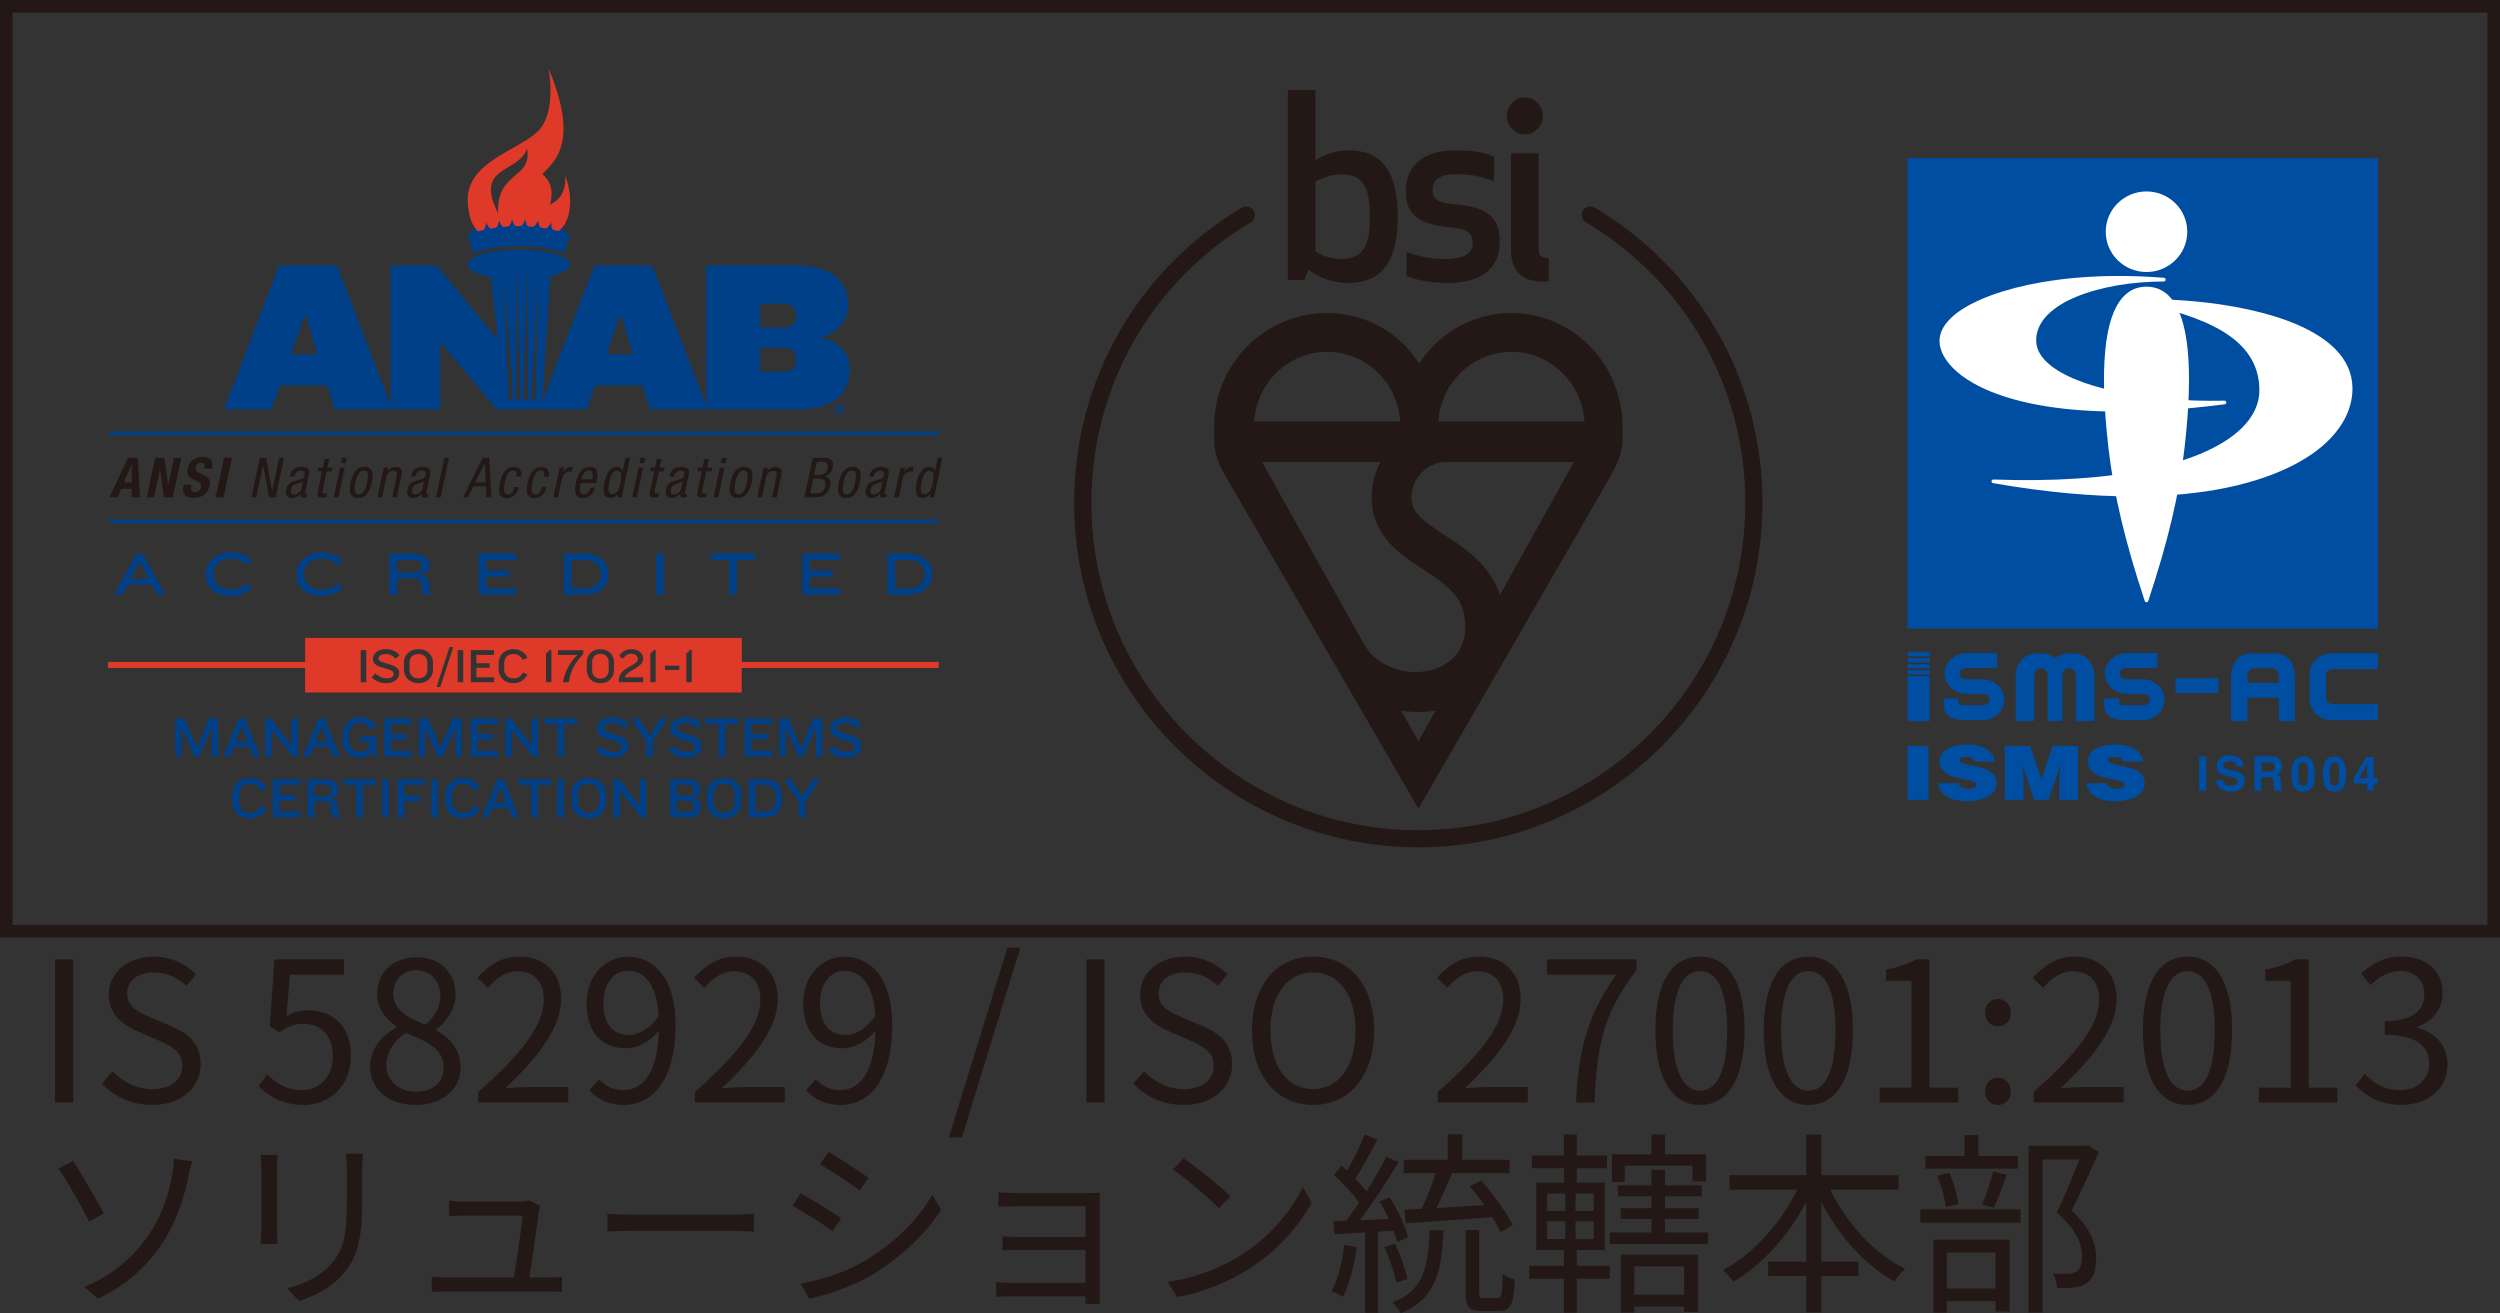 <?xml version="1.0" encoding="UTF-8"?>
<svg xmlns="http://www.w3.org/2000/svg" viewBox="0 0 461.1 242.21">
  <rect x="0" y="0" width="461.1" height="242.21" fill="#333333" stroke="none"/>
  <defs>
    <style>
      .cls-1 {
        fill: #004088;
      }

      .cls-1, .cls-2, .cls-3, .cls-4, .cls-5, .cls-6 {
        stroke-width: 0px;
      }

      .cls-2 {
        fill: #004ea2;
      }

      .cls-3 {
        fill: none;
      }

      .cls-4 {
        fill: #fff;
      }

      .cls-5 {
        fill: #231815;
      }

      .cls-6 {
        fill: #df3929;
      }
    </style>
  </defs>
  <g id="_レイヤー_1" data-name="レイヤー 1">
    <path class="cls-5" d="M461.1,172.91H0V0h461.1v172.91ZM2.33,170.58h456.44V2.33H2.33v168.25Z"/>
    <g>
      <g>
        <rect class="cls-2" x="351.82" y="29.17" width="86.77" height="86.77"/>
        <g>
          <path class="cls-4" d="M388.38,42.74c0,4.1,3.37,7.43,7.52,7.43s7.52-3.33,7.52-7.43-3.37-7.43-7.52-7.43-7.52,3.33-7.52,7.43Z"/>
          <path class="cls-4" d="M391.51,54.85c-3.41,3.82-4.3,13.13-2.64,27.66.98,8.59,3.05,17.33,6.71,28.34.05.14.17.23.32.23s.28-.09.32-.23c3.66-11.01,5.73-19.75,6.71-28.34,1.66-14.53.77-23.84-2.64-27.66-1.17-1.31-2.65-1.98-4.39-1.98s-3.22.67-4.39,1.98Z"/>
        </g>
        <g>
          <path class="cls-4" d="M360.01,58.49c-1.52,1.4-2.29,2.88-2.29,4.39,0,1.84,1.13,3.86,3.2,5.67,3.68,3.24,15.87,10.32,49.4,6.02.18-.02.31-.18.3-.36-.01-.18-.17-.32-.35-.31-14.93.32-28.12-2.57-32.83-7.18-1.25-1.23-1.89-2.55-1.89-3.94,0-7.06,12.13-10.86,23.54-10.86.18,0,.33-.14.34-.33,0-.18-.13-.34-.31-.35-19.77-1.58-34.13,2.65-39.1,7.24ZM410.28,74.58h0,0Z"/>
          <path class="cls-4" d="M394.8,55.16c-.17,0-.32.13-.33.3-.02.17.1.33.26.37,11.42,2.54,21.99,6.26,21.99,16.15,0,2.54-1.12,4.91-3.33,7.05-7.04,6.79-23.7,10.21-45.73,9.41-.18,0-.33.13-.35.3-.02.18.1.34.28.37,39.36,6.85,55.47-2.4,60.57-6.69,3.75-3.16,5.73-6.88,5.73-10.77,0-2.74-1.1-5.22-3.28-7.38-6.99-6.92-23.66-9.23-35.82-9.11Z"/>
        </g>
      </g>
      <g>
        <path class="cls-2" d="M406.93,145.84h-1.32v-6.34h1.32v6.34Z"/>
        <path class="cls-2" d="M410,143.88c.04.29.12.51.24.65.22.26.6.39,1.13.39.32,0,.58-.03.78-.1.38-.13.57-.38.57-.74,0-.21-.09-.37-.28-.49-.18-.11-.48-.21-.88-.3l-.69-.15c-.67-.15-1.14-.31-1.39-.49-.43-.29-.64-.75-.64-1.37,0-.57.21-1.04.63-1.41.42-.38,1.03-.56,1.84-.56.68,0,1.25.18,1.73.53.48.35.73.87.75,1.54h-1.27c-.02-.38-.19-.65-.51-.81-.21-.11-.47-.16-.79-.16-.35,0-.63.07-.84.21-.21.14-.31.33-.31.58,0,.23.1.4.31.51.13.07.41.16.84.26l1.11.26c.49.11.85.27,1.1.46.38.3.57.73.57,1.29s-.22,1.06-.67,1.44c-.45.38-1.08.57-1.9.57s-1.49-.19-1.97-.57c-.48-.38-.72-.89-.72-1.55h1.26Z"/>
        <path class="cls-2" d="M419.86,139.67c.23.1.43.25.59.44.13.16.24.34.32.53.08.2.12.42.12.67,0,.3-.08.6-.23.89-.15.29-.4.5-.75.62.29.12.5.28.62.5.12.22.18.55.18.99v.43c0,.29.01.49.03.59.04.16.12.28.24.36v.16h-1.46c-.04-.14-.07-.25-.09-.34-.03-.18-.05-.36-.06-.55v-.59c-.01-.4-.08-.67-.22-.81-.13-.13-.39-.2-.75-.2h-1.29v2.48h-1.29v-6.34h3.03c.43,0,.77.06,1,.16ZM417.12,140.6v1.7h1.42c.28,0,.5-.03.64-.1.25-.12.38-.36.38-.71,0-.38-.12-.64-.36-.77-.14-.07-.34-.11-.61-.11h-1.46Z"/>
        <path class="cls-2" d="M426.46,140.4c.32.56.48,1.35.48,2.38s-.16,1.82-.48,2.38c-.32.56-.88.83-1.67.83s-1.35-.28-1.67-.83c-.32-.56-.48-1.35-.48-2.38s.16-1.82.48-2.38c.32-.56.88-.84,1.67-.84s1.35.28,1.67.84ZM424.07,144.43c.12.38.36.57.72.57s.6-.19.72-.57c.11-.38.17-.93.17-1.64s-.06-1.31-.17-1.67c-.11-.36-.35-.54-.72-.54s-.6.18-.72.54c-.12.36-.18.92-.18,1.67s.06,1.26.18,1.64Z"/>
        <path class="cls-2" d="M432.24,140.4c.32.56.48,1.35.48,2.38s-.16,1.82-.48,2.38c-.32.56-.88.83-1.67.83s-1.35-.28-1.67-.83c-.32-.56-.48-1.35-.48-2.38s.16-1.82.48-2.38c.32-.56.88-.84,1.67-.84s1.35.28,1.67.84ZM429.84,144.43c.12.38.36.57.72.57s.6-.19.72-.57c.11-.38.17-.93.17-1.64s-.06-1.31-.17-1.67c-.11-.36-.35-.54-.72-.54s-.6.18-.72.54c-.12.36-.18.92-.18,1.67s.06,1.26.18,1.64Z"/>
        <path class="cls-2" d="M438.52,144.5h-.71v1.34h-1.2v-1.34h-2.47v-1.07l2.29-3.78h1.38v3.89h.71v.96ZM436.62,143.54v-2.68l-1.56,2.68h1.56Z"/>
      </g>
      <g>
        <path class="cls-2" d="M351.81,147.51v-9.92h3.87v9.92h-3.87Z"/>
        <path class="cls-2" d="M364.24,140.47c-.07-.34-.28-.55-.56-.68-.28-.12-.62-.18-1-.18-.85,0-1.23.21-1.23.56,0,1.49,6.79.56,6.79,4.18,0,2.3-2.28,3.42-5.53,3.42s-5.15-1.53-5.23-3.32h3.71c.08.36.31.62.64.79.31.17.72.25,1.1.25.97,0,1.61-.26,1.61-.73,0-1.5-6.79-.47-6.79-4.26,0-2.11,2.16-3.17,5.12-3.17,3.28,0,4.77,1.41,5.05,3.14h-3.67Z"/>
        <path class="cls-2" d="M369.77,147.51v-9.92h4.67l2.08,6.19,2.08-6.19h4.67v9.92h-3.48v-3.03l.05-1.54.2-1.79h-.03l-2.15,6.37h-2.69l-2.15-6.37h-.03l.16,1.46.08,1.54v3.36h-3.48Z"/>
        <path class="cls-2" d="M391.57,140.47c-.07-.34-.28-.55-.56-.68-.28-.12-.62-.18-1-.18-.85,0-1.23.21-1.23.56,0,1.49,6.79.56,6.79,4.18,0,2.3-2.28,3.42-5.53,3.42s-5.15-1.53-5.23-3.32h3.71c.08.36.31.62.64.79.31.17.72.25,1.1.25.97,0,1.61-.26,1.61-.73,0-1.5-6.79-.47-6.79-4.26,0-2.11,2.16-3.17,5.12-3.17,3.28,0,4.77,1.41,5.05,3.14h-3.67Z"/>
      </g>
      <g>
        <path class="cls-2" d="M365.57,125.27h-2.8c-.73,0-1.37-.31-1.37-1.03h0c0-.72.64-1.03,1.37-1.03h5.37c.11,0,.2-.09.2-.21v-2.33c0-.11-.09-.21-.2-.21h-5.37c-2.26,0-4.11,1.69-4.11,3.76s1.84,3.76,4.11,3.76h2.8c.74,0,1.37.29,1.37,1.05s-.63,1.05-1.37,1.05h0s-2.31,0-2.31,0c-.05,0-.71,0-.76,0-1.1,0-1.23-.25-1.23-.69v-.36c0-.11-.09-.21-.21-.21h-2.33c-.11,0-.21.09-.21.21v1.06c0,1.59.96,2.74,4.11,2.74h2.93c2.26,0,4.11-1.7,4.11-3.78s-1.84-3.78-4.11-3.78Z"/>
        <path class="cls-2" d="M395.13,125.27h-2.8c-.73,0-1.37-.31-1.37-1.03h0c0-.72.64-1.03,1.37-1.03h5.37c.11,0,.21-.09.21-.21v-2.33c0-.11-.09-.21-.21-.21h-5.37c-2.26,0-4.11,1.69-4.11,3.76s1.84,3.76,4.11,3.76h2.8c.74,0,1.37.29,1.37,1.05s-.63,1.05-1.37,1.05h0s-2.31,0-2.31,0c-.05,0-.71,0-.76,0-1.1,0-1.23-.25-1.23-.69v-.36c0-.11-.09-.21-.2-.21h-2.33c-.11,0-.21.09-.21.21v1.06c0,1.59.96,2.74,4.11,2.74h2.93c2.26,0,4.11-1.7,4.11-3.78s-1.84-3.78-4.11-3.78Z"/>
        <path class="cls-2" d="M430.36,123.42h7.88s.14,0,.14,0c.11,0,.21-.09.21-.2v-2.53c0-.11-.09-.21-.21-.21h-8.29c-2.26,0-4.11,1.69-4.11,3.76v4.81c0,2.09,1.84,3.78,4.11,3.78h8.29c.11,0,.21-.09.21-.21v-2.53c0-.11-.09-.21-.21-.21h-8.02c-.74,0-1.37-.48-1.37-1.05v-4.4c0-.55.64-1.03,1.37-1.03Z"/>
        <rect class="cls-2" x="401.23" y="125.08" width="7.94" height="2.74" rx=".21" ry=".21"/>
        <path class="cls-2" d="M382.49,120.53h-1.09c-.91,0-1.74.35-2.4.94-.65-.59-1.49-.94-2.39-.94h-1.09c-2.08,0-3.76,1.84-3.76,4.11v8.16c0,.11.09.2.21.2h3.01c.11,0,.21-.09.21-.2v-8.16c0-.73.48-1.37,1.03-1.37h.41c.55,0,1.03.64,1.03,1.37v8.16c0,.11.09.2.21.2h2.33c.11,0,.2-.09.2-.2v-8.16c0-.73.48-1.37,1.03-1.37h.41c.55,0,1.03.64,1.03,1.37v8.16c0,.11.09.2.21.2h3.01c.11,0,.2-.09.2-.2v-8.16c0-2.26-1.69-4.11-3.76-4.11Z"/>
        <path class="cls-2" d="M419.82,120.53h-4.81c-2.09,0-3.51,1.84-3.51,4.11v8.16c0,.11.09.2.21.2h2.6c.11,0,.21-.09.21-.2v-4.11h5.79v4.11c0,.11.09.2.21.2h2.53c.11,0,.2-.09.2-.2v-8.16c0-2.26-1.35-4.11-3.42-4.11ZM420.3,125.95h-5.79v-1.31c0-.74.55-1.37,1.12-1.37h3.58c.55,0,1.09.64,1.09,1.37v1.31Z"/>
        <path class="cls-2" d="M352.03,124.73h3.69c.11,0,.21.09.21.21v7.86c0,.11-.09.2-.2.2h-3.7c-.11,0-.2-.09-.2-.2v-7.86c0-.11.09-.21.21-.21Z"/>
        <path class="cls-2" d="M352.03,120.27h3.7c.11,0,.21.09.21.21v.36c0,.11-.09.2-.2.2h-3.7c-.11,0-.2-.09-.2-.2v-.36c0-.11.09-.2.2-.2Z"/>
        <path class="cls-2" d="M352.03,121.39h3.69c.11,0,.21.09.21.21v.36c0,.11-.09.21-.21.21h-3.7c-.11,0-.2-.09-.2-.2v-.36c0-.11.09-.21.21-.21Z"/>
        <path class="cls-2" d="M352.03,122.5h3.7c.11,0,.2.09.2.2v.36c0,.11-.09.21-.21.21h-3.7c-.11,0-.2-.09-.2-.2v-.36c0-.11.09-.2.2-.2Z"/>
        <path class="cls-2" d="M352.03,123.61h3.7c.11,0,.21.09.21.21v.36c0,.11-.09.2-.2.2h-3.7c-.11,0-.2-.09-.2-.2v-.36c0-.11.09-.2.2-.2Z"/>
      </g>
      <rect class="cls-3" x="351.82" y="120.27" width="86.77" height="12.72"/>
    </g>
    <g>
      <path class="cls-5" d="M265.3,77.73c.46-7.16,6.33-12.84,13.47-12.84s13.01,5.68,13.47,12.84h-26.94ZM276.66,109.72c-1.91-5.62-6.44-8.58-10.26-11.06-4.24-2.76-6.01-4.19-6.09-6.85.03-3.63,2.91-6.6,6.46-6.6h23.53l-13.64,24.51ZM258.45,131.05c.14.03,1.65.28,3.17.29,1.45,0,2.9-.23,3.16-.29l-3.16,5.68-3.17-5.67ZM254.61,85.21c-1,1.92-1.59,4.1-1.63,6.42h0c0,.07,0,.15,0,.22v.02c.11,7.02,5.31,10.41,9.49,13.14,4.97,3.24,7.78,5.33,7.78,10.66s-4.16,8.29-9.27,8.29c-3.28,0-7.43-1.76-9.09-4.67l-1.47-2.55-17.66-31.53h21.84ZM244.78,64.89c7.15,0,13.01,5.68,13.47,12.84h-26.93c.46-7.16,6.32-12.84,13.46-12.84M278.77,57.74c-6.93,0-13.19,3.45-17,9.29-3.81-5.84-10.06-9.29-17-9.29-11.48,0-20.83,9.38-20.83,20.89,0,0,0,.11,0,2.12s.23,3.81,1.82,6.57c1.6,2.75,35.85,61.83,35.85,61.83,0,0,34.01-58.72,35.69-61.83,1.68-3.12,1.95-4.45,1.95-6.57v-2.12c0-11.52-9.19-20.89-20.49-20.89"/>
      <path class="cls-5" d="M248.71,27.73c-2.28,0-4.46.74-6.09,1.83v-12.93h-5.09v35h2.99l.82-1.88c2,1.5,4.32,2.43,7.37,2.43,6.63,0,9.09-4.57,9.09-12.23s-2.46-12.22-9.09-12.22M247.52,32.16c4.46,0,5.14,3.49,5.14,7.79s-.68,7.81-5.14,7.81c-2.4,0-4-.85-4.9-1.36v-12.88c.91-.52,2.5-1.35,4.9-1.35M264.24,35.01c0-2.1,1.69-2.89,4.37-2.89,2.86,0,5.01.55,6.95,1.31v-4.53c-1.77-.79-3.95-1.16-7.05-1.16-6.68,0-9.22,3.41-9.22,7.42s1.68,6.2,8.55,6.82c3.04.27,3.77,1.16,3.77,2.89,0,2.05-1.77,2.9-5.41,2.9-2.87,0-5.27-.75-6.77-1.31v4.47c1.54.65,4.37,1.26,7.5,1.26,7.28,0,9.68-3.5,9.68-7.51,0-4.34-1.78-6.44-8.59-7.04-2.96-.28-3.78-.98-3.78-2.61M284.68,51.95c.55,0,1-.1,1-.1v-4.24c-1.46,0-1.91-.47-1.91-1.78v-17.54h-5.09v17.59c0,4.01,1.87,6.07,6,6.07M277.91,21.38c0,1.87,1.5,3.41,3.31,3.41s3.33-1.53,3.33-3.41-1.5-3.4-3.33-3.4-3.31,1.53-3.31,3.4"/>
      <path class="cls-5" d="M261.6,156.28c-35,0-63.48-28.48-63.48-63.48,0-22.55,11.56-42.93,30.92-54.51.75-.45,1.73-.21,2.18.55.45.75.2,1.73-.55,2.18-18.4,11-29.38,30.36-29.38,51.79,0,33.25,27.05,60.31,60.31,60.31s60.3-27.05,60.3-60.31c0-21.43-10.98-40.79-29.38-51.79-.75-.45-1-1.42-.55-2.18.45-.75,1.42-1,2.18-.55,19.36,11.58,30.92,31.96,30.92,54.51,0,35-28.48,63.48-63.48,63.48Z"/>
    </g>
    <g>
      <path class="cls-6" d="M91.87,39.34c-4.52-8.87,3.85-7.34,5.33-11.95,1.07,5.7-5.67,4.08-5.33,11.95ZM104.22,32.39s.66,3.81-2.81,5.36c1.16-3.89-1.14-5.23-1.36-5.7,2.59-2.42,6.65-6.29,1.12-19.42,0,0,1.69,8.3-2.16,11.78-3.85,3.48-12.76,5.52-12.76,12.47.26,7.42,4.57,7.49,7.05,7.57,1.45,0,4.27.12,5.39-.03,1.39-.19,2.25-.15,3.16-.68,3.78-2.21,3.95-7.38,2.38-11.35Z"/>
      <path class="cls-1" d="M104.22,42.96c-.08-.13-.17-.3-.19-.47-.04-.36-.03-.91-.03-.91,0,0-.28.43-.53.69-.13.14-.32.26-.47.35-.34-.09-.69-.17-1.03-.24-.09-.13-.19-.29-.22-.46-.07-.35-.1-.9-.1-.9,0,0-.25.45-.47.73-.12.15-.29.28-.44.38-.35-.06-.7-.11-1.05-.16-.1-.12-.21-.27-.26-.44-.09-.35-.17-.89-.17-.89,0,0-.21.47-.41.77-.11.15-.27.31-.41.42-.35-.03-.7-.06-1.05-.08-.11-.11-.23-.26-.29-.42-.12-.34-.24-.87-.24-.87,0,0-.18.48-.35.8-.09.16-.25.33-.37.45-.35,0-.71,0-1.06,0-.12-.1-.25-.24-.32-.39-.15-.33-.3-.85-.3-.85,0,0-.14.5-.29.82-.08.17-.22.34-.34.47-.35.02-.7.05-1.06.09-.13-.09-.27-.22-.35-.37-.17-.32-.37-.83-.37-.83,0,0-.1.51-.22.84-.07.17-.19.36-.3.5-.35.05-.7.11-1.05.17-.13-.08-.28-.19-.38-.34-.2-.3-.43-.79-.43-.79,0,0-.06.51-.16.86-.05.18-.16.37-.26.52-.35.08-.69.16-1.03.25-.14-.07-.3-.17-.41-.31-.22-.29-.5-.76-.5-.76,0,0-.02.52-.09.87-.04.18-.14.39-.22.54-.28.09-.57.18-.85.28.39,1.13.77,2.26,1.16,3.39,2.71-.93,5.54-1.28,8.37-1.28s5.66.35,8.37,1.28c.39-1.13.77-2.26,1.16-3.39-.34-.12-.68-.22-1.02-.33h0Z"/>
      <path class="cls-1" d="M154.63,75.4h.1c.12,0,.22-.04.22-.14,0-.09-.06-.14-.2-.14-.06,0-.1,0-.12.01v.27h0ZM154.62,75.94h-.22v-.95c.09-.02.21-.03.36-.03.18,0,.26.03.33.07.05.04.09.12.09.21,0,.1-.08.18-.2.22h0c.09.05.14.12.17.24.03.14.05.2.07.24h-.24s-.05-.12-.08-.23c-.02-.1-.08-.15-.2-.15h-.1v.38h0ZM154.04,75.44c0,.42.31.76.74.76s.72-.34.72-.75-.31-.76-.73-.76-.73.34-.73.76h0ZM155.74,75.44c0,.54-.42.96-.97.96s-.98-.42-.98-.96.43-.95.98-.95.97.42.97.95h0Z"/>
      <path class="cls-1" d="M151.21,62.23c3.39-.72,5.25-3.38,5.25-5.77v-.32c0-4.5-3.54-7.17-9.38-7.17h-16.86v25.74l-9.9-25.74h-10.72l-9.63,25.33,1.55-23.36c2.2-.5,3.61-1.27,3.61-2.15,0-1.51-4.23-2.73-9.44-2.73s-9.44,1.22-9.44,2.73c0,.96,1.7,1.8,4.28,2.29l1.03,9.13.23,2.4-.98-1.15-1.67-2.07-8.63-10.43h-8.45v25.74l-9.9-25.74h-10.72l-10.09,26.52h8.71l1.6-4.38h8.67l1.41,4.38h19.46v-12.46l1.71,2.11,8.67,10.35h16.63l1.6-4.38h8.67l1.41,4.38h27.5c5.84,0,9.34-2.67,9.34-7.17v-.44c0-2.43-1.86-4.98-5.54-5.65ZM53.71,65.34l2.57-7.49,2.27,7.49h-4.84ZM94.6,73.28h0c0,.27-.16.49-.37.5-.21.02-.39-.18-.4-.44h0c-.06-.37-.87-22.12-.87-22.12,0,0,1.3,14.87,1.65,22.06h0ZM95.99,73.3h0c0,.27-.17.48-.38.48-.21,0-.38-.2-.39-.46h0c-.05-.37.07-24.41.11-24.41,0,0,.49,17.19.66,24.39h0ZM97.38,73.32h0c0,.27-.18.47-.39.47-.21,0-.38-.22-.38-.48h0c-.04-.37.61-24.39.65-24.39,0,0,.13,17.2.12,24.41ZM98.76,73.33h0c-.01.27-.19.46-.4.45-.21-.02-.37-.24-.37-.5h0c-.03-.37,1.38-22.06,1.38-22.06,0,0-.42,14.92-.61,22.11ZM111.87,65.34l2.57-7.49,2.27,7.49h-4.84ZM146.78,66.57c0,1.35-.78,1.99-2.68,1.99h-3.91v-4.42h3.91c1.9,0,2.68.64,2.68,1.99v.44ZM146.78,58.41c0,1.35-.78,2.03-2.68,2.03h-3.91v-4.42h3.91c1.9,0,2.68.64,2.68,1.99v.4Z"/>
      <g>
        <path class="cls-5" d="M23.63,84.44h1.8l.38,7.27h-1.52v-1.54h-1.94l-.66,1.54h-1.52l3.46-7.27ZM22.86,88.97h1.42v-3.27h-.03l-1.39,3.27Z"/>
        <path class="cls-5" d="M30.31,84.44l.71,4.98h.02l1.05-4.98h1.34l-1.54,7.27h-1.66l-.71-5.09h-.02l-1.08,5.09h-1.34l1.54-7.27h1.68Z"/>
        <path class="cls-5" d="M35.33,89.44l-.05.21c-.14.68-.04,1.12.73,1.12.45,0,.93-.28,1.06-.9.14-.66-.14-.91-1.03-1.24-1.2-.45-1.69-.99-1.43-2.2.3-1.41,1.31-2.14,2.69-2.14,1.3,0,2.12.56,1.83,1.95l-.04.2h-1.4c.14-.68,0-1.08-.56-1.08-.66,0-.92.42-1.01.84-.09.45-.02.72.54.99l1.02.49c.99.48,1.16,1.04.97,1.92-.33,1.54-1.41,2.23-2.99,2.23s-2.14-.77-1.85-2.12l.06-.3h1.46Z"/>
        <path class="cls-5" d="M39.78,91.71l1.54-7.27h1.46l-1.54,7.27h-1.46Z"/>
        <path class="cls-5" d="M47.92,84.44h1.16l1.11,6.07h.02l1.29-6.07h.89l-1.54,7.27h-1.23l-1.08-5.88h-.02l-1.25,5.88h-.89l1.54-7.27Z"/>
        <path class="cls-5" d="M53.43,87.91c.26-1.24.91-1.79,2.2-1.79,1.65,0,1.44,1,1.32,1.57l-.64,3.04c-.05.22-.09.44.17.44.11,0,.17-.02.21-.05l-.13.61c-.06.01-.29.05-.51.05-.32,0-.73,0-.62-.7h-.02c-.38.49-.97.78-1.47.78-1.01,0-1.35-.61-1.14-1.59.16-.76.6-1.29,1.34-1.51l1.22-.35c.66-.19.7-.37.79-.82.11-.51-.13-.8-.7-.8-.93,0-1.12.88-1.16,1.07v.05h-.86ZM55.88,88.74c-.39.34-1.15.41-1.59.64-.31.17-.5.39-.6.87-.12.55,0,.94.57.94s1.2-.48,1.32-1.04l.3-1.4Z"/>
        <path class="cls-5" d="M59.88,84.67h.85l-.34,1.59h.94l-.14.67h-.94l-.74,3.5c-.09.44-.02.61.43.61.18,0,.29-.02.38-.03l-.15.7c-.12.02-.35.06-.7.06-.88,0-1.02-.37-.87-1.08l.8-3.77h-.79l.14-.67h.79l.34-1.59Z"/>
        <path class="cls-5" d="M62.73,86.26h.85l-1.16,5.46h-.85l1.16-5.46ZM63.12,84.44h.85l-.21.98h-.85l.21-.98Z"/>
        <path class="cls-5" d="M67.24,86.11c1.57,0,1.67,1.33,1.35,2.87-.33,1.54-1,2.87-2.57,2.87s-1.67-1.33-1.35-2.87c.33-1.54,1-2.87,2.57-2.87ZM67.7,88.99c.25-1.18.29-2.2-.62-2.2-.86,0-1.26,1.02-1.51,2.2-.25,1.18-.29,2.2.58,2.2s1.3-1.02,1.55-2.2Z"/>
        <path class="cls-5" d="M70.79,86.26h.81l-.14.64h.02c.33-.5.96-.78,1.48-.78,1.43,0,1.2,1.09,1.06,1.73l-.82,3.87h-.85l.8-3.77c.09-.42.2-1.1-.57-1.1-.46,0-1.14.31-1.31,1.1l-.8,3.77h-.85l1.16-5.46Z"/>
        <path class="cls-5" d="M75.78,87.91c.26-1.24.91-1.79,2.2-1.79,1.65,0,1.44,1,1.32,1.57l-.64,3.04c-.05.22-.09.44.17.44.11,0,.17-.02.21-.05l-.13.61c-.06.01-.29.05-.51.05-.32,0-.73,0-.62-.7h-.02c-.38.49-.97.78-1.47.78-1.01,0-1.35-.61-1.14-1.59.16-.76.6-1.29,1.34-1.51l1.22-.35c.66-.19.7-.37.79-.82.11-.51-.13-.8-.7-.8-.93,0-1.12.88-1.16,1.07v.05h-.86ZM78.23,88.74c-.39.34-1.15.41-1.59.64-.31.17-.5.39-.6.87-.12.55,0,.94.57.94s1.2-.48,1.31-1.04l.3-1.4Z"/>
        <path class="cls-5" d="M81.96,84.44h.85l-1.54,7.27h-.85l1.54-7.27Z"/>
        <path class="cls-5" d="M89.03,84.44h1.2l.41,7.27h-.93l-.09-2h-2.31l-.96,2h-.93l3.63-7.27ZM87.63,88.99h1.95l-.18-3.51h-.02l-1.75,3.51Z"/>
        <path class="cls-5" d="M95.27,87.92c.11-.53.03-1.13-.62-1.13-.53,0-1.12.26-1.54,2.26-.15.71-.44,2.14.58,2.14.73,0,1.06-.77,1.18-1.36h.85c-.18.87-.86,2.04-2.22,2.04s-1.69-.93-1.29-2.8c.29-1.36.89-2.94,2.56-2.94,1.48,0,1.49,1.17,1.35,1.8h-.85Z"/>
        <path class="cls-5" d="M100.36,87.92c.11-.53.03-1.13-.62-1.13-.53,0-1.12.26-1.54,2.26-.15.71-.44,2.14.58,2.14.73,0,1.06-.77,1.18-1.36h.85c-.18.87-.86,2.04-2.22,2.04s-1.69-.93-1.29-2.8c.29-1.36.89-2.94,2.56-2.94,1.48,0,1.49,1.17,1.35,1.8h-.85Z"/>
        <path class="cls-5" d="M103.22,86.26h.85l-.17.81h.02c.35-.52.77-.96,1.38-.96.17,0,.29.02.36.06l-.18.84c-.08-.01-.17-.04-.45-.04-.43,0-1.2.39-1.39,1.29l-.73,3.45h-.85l1.16-5.46Z"/>
        <path class="cls-5" d="M107.1,89.09c-.18.83-.44,2.1.6,2.1.81,0,1.1-.86,1.19-1.26h.85c-.12.58-.75,1.93-2.23,1.93-1.33,0-1.69-.93-1.29-2.8.29-1.36.89-2.94,2.56-2.94s1.51,1.46,1.26,2.63l-.07.35h-2.86ZM109.21,88.41l.06-.3c.13-.61.09-1.33-.66-1.33-.89,0-1.23,1.1-1.3,1.43l-.04.2h1.94Z"/>
        <path class="cls-5" d="M114.68,91.71h-.81l.14-.67h-.02c-.2.41-.76.81-1.35.81-1.29,0-1.53-1.15-1.17-2.87.24-1.14.79-2.87,2.32-2.87.49,0,.94.3,1.03.76h.02l.52-2.43h.85l-1.54,7.27ZM112.91,91.12c.94,0,1.28-.9,1.55-2.14.22-1.06.27-2.14-.64-2.14-.79,0-1.17.83-1.45,2.14-.28,1.3-.25,2.14.54,2.14Z"/>
        <path class="cls-5" d="M117.77,86.26h.85l-1.16,5.46h-.85l1.16-5.46ZM118.16,84.44h.85l-.21.98h-.85l.21-.98Z"/>
        <path class="cls-5" d="M121.15,84.67h.85l-.34,1.59h.94l-.14.67h-.94l-.74,3.5c-.09.44-.02.61.43.61.18,0,.29-.02.38-.03l-.15.7c-.12.02-.35.06-.7.06-.88,0-1.02-.37-.87-1.08l.8-3.77h-.79l.14-.67h.79l.34-1.59Z"/>
        <path class="cls-5" d="M123.48,87.91c.26-1.24.91-1.79,2.2-1.79,1.65,0,1.44,1,1.32,1.57l-.65,3.04c-.05.22-.09.44.17.44.11,0,.17-.02.21-.05l-.13.61c-.06.01-.29.05-.51.05-.32,0-.73,0-.62-.7h-.02c-.38.49-.97.78-1.47.78-1.01,0-1.35-.61-1.14-1.59.16-.76.6-1.29,1.34-1.51l1.22-.35c.66-.19.7-.37.79-.82.11-.51-.13-.8-.7-.8-.93,0-1.12.88-1.16,1.07v.05h-.86ZM125.93,88.74c-.39.34-1.15.41-1.59.64-.31.17-.5.39-.6.87-.12.55,0,.94.57.94s1.2-.48,1.31-1.04l.3-1.4Z"/>
        <path class="cls-5" d="M129.92,84.67h.85l-.34,1.59h.94l-.14.67h-.94l-.74,3.5c-.09.44-.02.61.43.61.18,0,.29-.02.38-.03l-.15.7c-.12.02-.35.06-.7.06-.88,0-1.02-.37-.87-1.08l.8-3.77h-.79l.14-.67h.79l.34-1.59Z"/>
        <path class="cls-5" d="M132.78,86.26h.85l-1.16,5.46h-.85l1.16-5.46ZM133.16,84.44h.85l-.21.98h-.85l.21-.98Z"/>
        <path class="cls-5" d="M137.29,86.11c1.57,0,1.67,1.33,1.35,2.87-.33,1.54-1,2.87-2.57,2.87s-1.67-1.33-1.35-2.87c.33-1.54,1-2.87,2.57-2.87ZM137.75,88.99c.25-1.18.29-2.2-.62-2.2-.86,0-1.26,1.02-1.51,2.2-.25,1.18-.29,2.2.58,2.2s1.3-1.02,1.55-2.2Z"/>
        <path class="cls-5" d="M140.84,86.26h.81l-.14.64h.02c.33-.5.96-.78,1.48-.78,1.43,0,1.2,1.09,1.06,1.73l-.82,3.87h-.85l.8-3.77c.09-.42.2-1.1-.57-1.1-.46,0-1.14.31-1.31,1.1l-.8,3.77h-.85l1.16-5.46Z"/>
        <path class="cls-5" d="M149.92,84.44h2.22c.94,0,1.76.45,1.46,1.86-.14.66-.68,1.32-1.38,1.52v.02c.84.21,1.09.9.9,1.79-.31,1.48-1.27,2.08-2.78,2.08h-1.97l1.54-7.27ZM149.43,90.98h1.22c.94,0,1.4-.64,1.55-1.34.21-1-.35-1.38-1.13-1.38h-1.06l-.58,2.73ZM150.15,87.58h1.02c.38,0,1.25-.09,1.48-1.21.16-.75-.12-1.19-.99-1.19h-1l-.51,2.4Z"/>
        <path class="cls-5" d="M157.26,86.11c1.57,0,1.67,1.33,1.35,2.87-.33,1.54-1,2.87-2.57,2.87s-1.67-1.33-1.35-2.87c.33-1.54,1-2.87,2.57-2.87ZM157.72,88.99c.25-1.18.29-2.2-.62-2.2-.86,0-1.26,1.02-1.51,2.2-.25,1.18-.29,2.2.58,2.2s1.3-1.02,1.55-2.2Z"/>
        <path class="cls-5" d="M160.33,87.91c.26-1.24.91-1.79,2.2-1.79,1.65,0,1.44,1,1.32,1.57l-.65,3.04c-.05.22-.09.44.17.44.11,0,.17-.02.21-.05l-.13.61c-.06.01-.29.05-.51.05-.32,0-.73,0-.62-.7h-.02c-.38.49-.97.78-1.47.78-1.01,0-1.35-.61-1.14-1.59.16-.76.6-1.29,1.34-1.51l1.22-.35c.66-.19.7-.37.79-.82.11-.51-.13-.8-.7-.8-.93,0-1.12.88-1.16,1.07v.05h-.86ZM162.78,88.74c-.39.34-1.15.41-1.59.64-.31.17-.5.39-.6.87-.12.55,0,.94.57.94s1.2-.48,1.32-1.04l.3-1.4Z"/>
        <path class="cls-5" d="M166.08,86.26h.85l-.17.81h.02c.35-.52.77-.96,1.38-.96.17,0,.29.02.36.06l-.18.84c-.08-.01-.17-.04-.45-.04-.43,0-1.2.39-1.39,1.29l-.73,3.45h-.85l1.16-5.46Z"/>
        <path class="cls-5" d="M172.28,91.71h-.81l.14-.67h-.02c-.2.41-.76.81-1.35.81-1.29,0-1.53-1.15-1.17-2.87.24-1.14.79-2.87,2.32-2.87.49,0,.94.3,1.03.76h.02l.52-2.43h.85l-1.54,7.27ZM170.51,91.12c.94,0,1.29-.9,1.55-2.14.22-1.06.27-2.14-.64-2.14-.79,0-1.17.83-1.45,2.14-.28,1.3-.25,2.14.54,2.14Z"/>
      </g>
      <rect class="cls-1" x="20.17" y="79.56" width="152.98" height=".67"/>
      <rect class="cls-1" x="20.17" y="95.82" width="152.98" height=".67"/>
      <g>
        <path class="cls-6" d="M110.74,120.6c-1.04,0-1.52.72-1.52,1.52v1.52c0,.79.48,1.52,1.52,1.52s1.52-.73,1.52-1.52v-1.52c0-.8-.48-1.52-1.52-1.52Z"/>
        <path class="cls-6" d="M77.18,120.62c-1.08,0-1.65.72-1.65,1.6v1.3c0,.88.57,1.6,1.65,1.6s1.65-.73,1.65-1.6v-1.3c0-.88-.57-1.6-1.65-1.6Z"/>
        <path class="cls-6" d="M136.82,122.09v-4.44H56.28v4.44H19.94v1.11h36.33v4.53h80.54v-4.53h36.33v-1.11h-36.33ZM67.55,125.82h-1.02v-5.91h1.02v5.91ZM73.63,124.17c0,1.07-.99,1.84-2.44,1.84-1.04,0-1.85-.39-2.65-1.05l.66-.74c.79.65,1.38.9,2.2.9s1.21-.36,1.21-.86c0-1.31-3.83-.64-3.83-2.74,0-1,.91-1.79,2.41-1.79,1.1,0,1.99.44,2.48,1.16l-.71.6c-.43-.51-1.06-.87-1.77-.87-.82,0-1.39.31-1.39.81,0,1.18,3.84.73,3.84,2.75ZM79.86,123.51c0,1.33-.97,2.5-2.68,2.5s-2.68-1.17-2.68-2.5v-1.29c0-1.34.97-2.49,2.68-2.49s2.68,1.15,2.68,2.49v1.29ZM81.21,126.7h-.69l2.39-7.35h.68l-2.38,7.35ZM85.44,125.82h-1.02v-5.91h1.02v5.91ZM91.12,120.8h-3.26v1.53h2.45v.84h-2.45v1.76h3.26v.89h-4.28v-5.91h4.28v.89ZM94.77,125.12c.82,0,1.37-.46,1.66-1.1l.84.38c-.35.82-1.22,1.61-2.56,1.61-1.77,0-2.75-1.17-2.75-2.59v-1.06c0-1.44,1.03-2.63,2.79-2.63,1.28,0,2.21.79,2.52,1.59l-.86.38c-.28-.56-.83-1.08-1.68-1.08-1.14,0-1.74.72-1.74,1.7v1.14c0,.96.62,1.67,1.77,1.67ZM101.7,125.82h-.99v-5.42c.37,0,.51-.22.51-.49h.48v5.91ZM107.58,120.63c-1.46,1.52-2.4,3.16-2.66,5.2h-1.06c.18-1.64,1.24-3.74,2.63-5.04h-3.58v-.87h4.67v.71ZM113.24,123.62c0,1.28-.91,2.39-2.5,2.39s-2.51-1.12-2.51-2.39v-1.49c0-1.29.91-2.39,2.51-2.39s2.5,1.11,2.5,2.39v1.49ZM118.62,124.94v.89h-4.48v-.34c0-2.46,3.52-2.66,3.52-3.95,0-.5-.4-.97-1.22-.97-.73,0-1.12.35-1.53.93l-.71-.51c.46-.74,1.19-1.26,2.24-1.26,1.46,0,2.19.86,2.19,1.77,0,1.67-2.87,1.98-3.42,3.43h3.41ZM120.93,125.82h-.99v-5.42c.37,0,.51-.22.51-.49h.48v5.91ZM125.29,123.56h-2.64v-.78h2.64v.78ZM127.59,125.82h-.99v-5.42c.37,0,.51-.22.51-.49h.48v5.91Z"/>
      </g>
      <path class="cls-1" d="M39.06,139.54v-5.45l-.35.9-2.02,4.55h-.87l-2-4.55-.35-.9v5.45h-1.14v-7.02h1.69l1.95,4.62.33.86.33-.85,1.93-4.63h1.68v7.02h-1.16Z"/>
      <path class="cls-1" d="M46.72,139.54l-.69-1.77h-2.96l-.66,1.77h-1.24l2.83-7.02h1.14l2.87,7.02h-1.28ZM44.53,133.96l-1.1,2.86h2.22l-1.13-2.86Z"/>
      <path class="cls-1" d="M53.98,139.54l-3.29-4.18-.58-.8v4.98h-1.18v-7.02h1.06l3.19,4.21.57.79v-5h1.18v7.02h-.96Z"/>
      <path class="cls-1" d="M61.44,139.54l-.69-1.77h-2.96l-.66,1.77h-1.24l2.83-7.02h1.14l2.87,7.02h-1.28ZM59.25,133.96l-1.1,2.86h2.22l-1.13-2.86Z"/>
      <path class="cls-1" d="M68.69,139.54l-.2-.82c-.47.64-1.23,1.04-2.19,1.04-2,0-3.11-1.38-3.11-3.07v-1.28c0-1.7,1.23-3.12,3.3-3.12,1.56,0,2.38.7,2.94,1.78l-1.01.54c-.39-.72-.98-1.27-1.93-1.27-1.38,0-2.08.9-2.08,1.98v1.4c0,1.11.73,1.97,2.04,1.97,1.05,0,1.73-.73,1.73-1.6v-.26h-1.63v-.99h2.87v3.69h-.72Z"/>
      <path class="cls-1" d="M70.86,139.54v-7.02h5.08v1.05h-3.87v1.82h2.91v1h-2.91v2.09h3.87v1.06h-5.08Z"/>
      <path class="cls-1" d="M84,139.54v-5.45l-.35.9-2.02,4.55h-.88l-2-4.55-.35-.9v5.45h-1.14v-7.02h1.69l1.95,4.62.33.86.33-.85,1.93-4.63h1.68v7.02h-1.16Z"/>
      <path class="cls-1" d="M86.82,139.54v-7.02h5.08v1.05h-3.87v1.82h2.91v1h-2.91v2.09h3.87v1.06h-5.08Z"/>
      <path class="cls-1" d="M98.28,139.54l-3.29-4.18-.58-.8v4.98h-1.18v-7.02h1.06l3.19,4.21.57.79v-5h1.18v7.02h-.96Z"/>
      <path class="cls-1" d="M104.04,133.57v5.97h-1.21v-5.97h-2.39v-1.05h6v1.05h-2.39Z"/>
      <path class="cls-1" d="M113.02,139.76c-1.23,0-2.19-.46-3.15-1.24l.78-.88c.94.77,1.63,1.06,2.61,1.06s1.43-.43,1.43-1.02c0-1.56-4.55-.76-4.55-3.26,0-1.19,1.09-2.13,2.87-2.13,1.31,0,2.36.53,2.94,1.38l-.84.71c-.52-.6-1.25-1.03-2.1-1.03-.97,0-1.66.37-1.66.96,0,1.4,4.57.86,4.57,3.27,0,1.28-1.18,2.18-2.9,2.18Z"/>
      <path class="cls-1" d="M120.39,136.71v2.83h-1.21v-2.84l-2.77-4.19h1.39l2.03,3.24,1.95-3.24h1.34l-2.73,4.2Z"/>
      <path class="cls-1" d="M126.5,139.76c-1.23,0-2.19-.46-3.15-1.24l.78-.88c.94.77,1.63,1.06,2.61,1.06s1.43-.43,1.43-1.02c0-1.56-4.55-.76-4.55-3.26,0-1.19,1.09-2.13,2.87-2.13,1.31,0,2.36.53,2.94,1.38l-.84.71c-.52-.6-1.25-1.03-2.1-1.03-.97,0-1.66.37-1.66.96,0,1.4,4.57.86,4.57,3.27,0,1.28-1.18,2.18-2.9,2.18Z"/>
      <path class="cls-1" d="M133.78,133.57v5.97h-1.21v-5.97h-2.39v-1.05h6v1.05h-2.39Z"/>
      <path class="cls-1" d="M137.36,139.54v-7.02h5.08v1.05h-3.87v1.82h2.91v1h-2.91v2.09h3.87v1.06h-5.08Z"/>
      <path class="cls-1" d="M150.5,139.54v-5.45l-.35.9-2.02,4.55h-.88l-2-4.55-.35-.9v5.45h-1.14v-7.02h1.69l1.95,4.62.33.86.33-.85,1.93-4.63h1.68v7.02h-1.16Z"/>
      <path class="cls-1" d="M155.98,139.76c-1.23,0-2.19-.46-3.15-1.24l.78-.88c.94.77,1.63,1.06,2.61,1.06s1.43-.43,1.43-1.02c0-1.56-4.55-.76-4.55-3.26,0-1.19,1.09-2.13,2.87-2.13,1.31,0,2.36.53,2.94,1.38l-.84.71c-.52-.6-1.25-1.03-2.1-1.03-.97,0-1.66.37-1.66.96,0,1.4,4.57.86,4.57,3.27,0,1.28-1.18,2.18-2.9,2.18Z"/>
      <path class="cls-1" d="M48.15,145.84c-.34-.66-.98-1.29-1.99-1.29-1.35,0-2.07.85-2.07,2.02v1.35c0,1.14.74,1.98,2.11,1.98.97,0,1.63-.55,1.97-1.31l1,.45c-.41.97-1.44,1.91-3.04,1.91-2.11,0-3.27-1.39-3.27-3.08v-1.27c0-1.71,1.22-3.12,3.31-3.12,1.52,0,2.63.94,2.99,1.89l-1.02.45Z"/>
      <path class="cls-1" d="M50.32,150.75v-7.02h5.08v1.05h-3.87v1.82h2.91v1h-2.91v2.09h3.87v1.05h-5.08Z"/>
      <path class="cls-1" d="M61.96,150.79c-.64,0-.89-.38-.91-1.1l-.02-.93c-.02-.62-.28-.95-1.24-.95h-1.84v2.93h-1.21v-7.02h3.09c1.75,0,2.48.77,2.48,1.83v.23c0,.77-.34,1.36-1.42,1.56,1.08.1,1.39.72,1.39,1.43v.82c.01.35.11.56.4.74v.44h-.71ZM61.06,145.63c0-.48-.3-.89-1.15-.89h-1.97v2.17h1.97c.77,0,1.15-.39,1.15-.97v-.32Z"/>
      <path class="cls-1" d="M66.9,144.78v5.97h-1.21v-5.97h-2.39v-1.05h6v1.05h-2.39Z"/>
      <path class="cls-1" d="M70.48,150.75v-7.02h1.21v7.02h-1.21Z"/>
      <path class="cls-1" d="M74.57,144.78v2.01h2.86v1.01h-2.86v2.94h-1.21v-7.02h5.01v1.05h-3.8Z"/>
      <path class="cls-1" d="M79.55,150.75v-7.02h1.21v7.02h-1.21Z"/>
      <path class="cls-1" d="M87.44,145.84c-.34-.66-.98-1.29-1.99-1.29-1.35,0-2.07.85-2.07,2.02v1.35c0,1.14.74,1.98,2.11,1.98.97,0,1.63-.55,1.97-1.31l1,.45c-.41.97-1.44,1.91-3.04,1.91-2.11,0-3.27-1.39-3.27-3.08v-1.27c0-1.71,1.22-3.12,3.31-3.12,1.52,0,2.63.94,2.99,1.89l-1.02.45Z"/>
      <path class="cls-1" d="M94.45,150.75l-.69-1.77h-2.96l-.66,1.77h-1.24l2.83-7.02h1.14l2.87,7.02h-1.28ZM92.26,145.17l-1.1,2.86h2.22l-1.13-2.86Z"/>
      <path class="cls-1" d="M99.2,144.78v5.97h-1.21v-5.97h-2.39v-1.05h6v1.05h-2.39Z"/>
      <path class="cls-1" d="M102.78,150.75v-7.02h1.21v7.02h-1.21Z"/>
      <path class="cls-1" d="M108.58,150.97c-2.03,0-3.18-1.39-3.18-2.97v-1.53c0-1.59,1.15-2.96,3.18-2.96s3.18,1.37,3.18,2.96v1.53c0,1.58-1.15,2.97-3.18,2.97ZM110.54,146.45c0-1.04-.67-1.9-1.96-1.9s-1.96.85-1.96,1.9v1.55c0,1.04.67,1.91,1.96,1.91s1.96-.86,1.96-1.91v-1.55Z"/>
      <path class="cls-1" d="M118.21,150.75l-3.29-4.18-.58-.8v4.98h-1.18v-7.02h1.07l3.19,4.21.57.79v-5h1.18v7.02h-.96Z"/>
      <path class="cls-1" d="M126.91,150.75h-3.33v-7.02h3.28c1.57,0,2.27.72,2.27,1.78v.17c0,.79-.42,1.35-1.25,1.51.96.16,1.36.79,1.36,1.47v.28c0,1.09-.76,1.81-2.32,1.81ZM127.94,145.62c0-.49-.26-.88-1.03-.88h-2.11v2.04h2.01c.77,0,1.13-.38,1.13-.94v-.22ZM127.97,148.61c0-.57-.35-.94-1.13-.94h-2.05v2.07h2.14c.77,0,1.03-.39,1.03-.88v-.25Z"/>
      <path class="cls-1" d="M133.54,150.97c-2.03,0-3.18-1.39-3.18-2.97v-1.53c0-1.59,1.15-2.96,3.18-2.96s3.18,1.37,3.18,2.96v1.53c0,1.58-1.15,2.97-3.18,2.97ZM135.5,146.45c0-1.04-.67-1.9-1.96-1.9s-1.96.85-1.96,1.9v1.55c0,1.04.67,1.91,1.96,1.91s1.96-.86,1.96-1.91v-1.55Z"/>
      <path class="cls-1" d="M141.06,150.75h-2.94v-7.02h2.94c1.99,0,3.12,1.22,3.12,2.74v1.55c0,1.51-1.13,2.73-3.12,2.73ZM142.97,146.53c0-1.04-.72-1.75-1.97-1.75h-1.67v4.91h1.67c1.25,0,1.97-.71,1.97-1.75v-1.41Z"/>
      <path class="cls-1" d="M148.53,147.92v2.83h-1.21v-2.84l-2.77-4.19h1.39l2.03,3.24,1.95-3.24h1.34l-2.73,4.2Z"/>
      <g>
        <path class="cls-1" d="M28.98,109.69l-1-1.88h-4.45l-.97,1.88h-1.5l4.09-7.58h1.18l4.16,7.58h-1.52ZM25.72,103.59l-1.65,3.19h3.36l-1.71-3.19Z"/>
        <path class="cls-1" d="M45.56,104.25c-.68-.63-1.68-1.22-3.04-1.22-2.02,0-3.16,1.39-3.16,2.83v.15c0,1.43,1.15,2.78,3.26,2.78,1.26,0,2.31-.6,2.97-1.22l.85.9c-.83.82-2.24,1.51-3.91,1.51-2.87,0-4.61-1.87-4.61-3.91v-.25c0-2.05,1.9-3.98,4.67-3.98,1.6,0,3.06.67,3.84,1.51l-.89.9Z"/>
        <path class="cls-1" d="M62.28,104.25c-.68-.63-1.68-1.22-3.04-1.22-2.02,0-3.16,1.39-3.16,2.83v.15c0,1.43,1.15,2.78,3.26,2.78,1.26,0,2.31-.6,2.97-1.22l.85.9c-.83.82-2.24,1.51-3.91,1.51-2.87,0-4.61-1.87-4.61-3.91v-.25c0-2.05,1.9-3.98,4.67-3.98,1.6,0,3.06.67,3.84,1.51l-.89.9Z"/>
        <path class="cls-1" d="M78.34,109.69c-.39,0-.56-.53-.6-1.22l-.05-.77c-.05-.75-.35-1.07-1.77-1.07h-2.68v3.06h-1.42v-7.58h4.13c2.27,0,3.3.91,3.3,2.08,0,.83-.42,1.61-1.9,1.89,1.48.11,1.8.78,1.81,1.67v.63c.02.52.11.9.48,1.27v.03h-1.29ZM77.81,104.37c0-.55-.44-1.08-1.66-1.08h-2.91v2.27h3.04c1.05,0,1.54-.5,1.54-1.1v-.09Z"/>
        <path class="cls-1" d="M88.29,109.69v-7.58h6.88v1.18h-5.46v1.94h4.2v1.15h-4.2v2.12h5.46v1.18h-6.88Z"/>
        <path class="cls-1" d="M107.86,109.69h-3.88v-7.58h3.88c2.68,0,4.39,1.63,4.39,3.67v.25c0,2.01-1.71,3.65-4.39,3.65ZM110.83,105.81c0-1.47-1.15-2.51-3-2.51h-2.42v5.23h2.42c1.85,0,3-1.07,3-2.54v-.18Z"/>
        <path class="cls-1" d="M121.01,109.69v-7.58h1.42v7.58h-1.42Z"/>
        <path class="cls-1" d="M135.91,103.29v6.39h-1.42v-6.39h-3.31v-1.18h8.04v1.18h-3.31Z"/>
        <path class="cls-1" d="M147.98,109.69v-7.58h6.88v1.18h-5.46v1.94h4.2v1.15h-4.2v2.12h5.46v1.18h-6.88Z"/>
        <path class="cls-1" d="M167.55,109.69h-3.88v-7.58h3.88c2.68,0,4.39,1.63,4.39,3.67v.25c0,2.01-1.71,3.65-4.39,3.65ZM170.52,105.81c0-1.47-1.15-2.51-3-2.51h-2.42v5.23h2.42c1.85,0,3-1.07,3-2.54v-.18Z"/>
      </g>
    </g>
  </g>
  <g id="_レイヤー_2" data-name="レイヤー 2">
    <g>
      <path class="cls-5" d="M10.16,176.95h3.35v26.38h-3.35v-26.38Z"/>
      <path class="cls-5" d="M18.8,199.88l1.98-2.27c1.91,1.98,4.57,3.28,7.31,3.28,3.46,0,5.54-1.73,5.54-4.32s-1.91-3.56-4.39-4.68l-3.82-1.66c-2.45-1.04-5.36-2.92-5.36-6.77,0-4.07,3.53-7.02,8.31-7.02,3.13,0,5.9,1.33,7.77,3.28l-1.76,2.12c-1.62-1.51-3.56-2.48-6.01-2.48-2.99,0-4.93,1.51-4.93,3.89,0,2.56,2.3,3.53,4.35,4.39l3.78,1.62c3.06,1.33,5.44,3.13,5.44,7.05,0,4.18-3.46,7.49-8.96,7.49-3.74,0-6.95-1.51-9.25-3.92Z"/>
      <path class="cls-5" d="M47.67,200.31l1.62-2.16c1.51,1.51,3.42,2.92,6.48,2.92s5.62-2.38,5.62-6.23-2.16-6.01-5.47-6.01c-1.76,0-2.88.54-4.39,1.55l-1.76-1.08.83-12.35h12.85v2.81h-9.97l-.65,7.63c1.15-.65,2.34-1.04,3.92-1.04,4.39,0,7.96,2.59,7.96,8.39s-4.18,9.07-8.64,9.07c-4.1,0-6.62-1.73-8.39-3.49Z"/>
      <path class="cls-5" d="M68.26,196.78c0-3.53,2.45-5.98,4.86-7.27v-.18c-1.94-1.33-3.56-3.31-3.56-6.08,0-4.03,3.1-6.69,7.24-6.69,4.5,0,7.23,2.88,7.23,6.95,0,2.77-1.94,5.15-3.53,6.37v.18c2.3,1.33,4.46,3.31,4.46,6.91,0,3.85-3.31,6.84-8.28,6.84s-8.42-2.95-8.42-7.02ZM81.83,196.89c0-3.53-3.24-4.86-6.98-6.37-2.12,1.37-3.6,3.46-3.6,5.98,0,2.81,2.34,4.86,5.51,4.86s5.08-1.84,5.08-4.46ZM81.22,183.68c0-2.59-1.66-4.72-4.5-4.72-2.41,0-4.18,1.73-4.18,4.28,0,3.17,2.84,4.54,5.94,5.76,1.8-1.58,2.74-3.38,2.74-5.33Z"/>
      <path class="cls-5" d="M88.21,201.39c8.28-7.24,12.09-12.49,12.09-17.03,0-3.02-1.58-5.22-4.86-5.22-2.16,0-4.03,1.33-5.47,3.06l-1.91-1.87c2.16-2.34,4.43-3.89,7.77-3.89,4.72,0,7.67,3.1,7.67,7.81,0,5.25-4.14,10.62-10.33,16.49,1.37-.11,2.99-.25,4.32-.25h7.31v2.84h-16.59v-1.94Z"/>
      <path class="cls-5" d="M110.49,199.05c1.12,1.26,2.74,2.02,4.43,2.02,3.42,0,6.37-2.81,6.62-11.01-1.58,1.98-3.85,3.28-6.08,3.28-4.39,0-7.27-2.84-7.27-8.31,0-5.11,3.46-8.57,7.56-8.57,5.08,0,8.85,4.18,8.85,12.56,0,10.69-4.61,14.79-9.57,14.79-2.84,0-4.86-1.15-6.33-2.7l1.8-2.05ZM121.5,187.35c-.36-5.43-2.38-8.31-5.76-8.31-2.52,0-4.46,2.38-4.46,5.98s1.58,5.87,4.72,5.87c1.76,0,3.74-1.01,5.51-3.53Z"/>
      <path class="cls-5" d="M128.16,201.39c8.28-7.24,12.09-12.49,12.09-17.03,0-3.02-1.58-5.22-4.86-5.22-2.16,0-4.03,1.33-5.47,3.06l-1.91-1.87c2.16-2.34,4.43-3.89,7.77-3.89,4.72,0,7.67,3.1,7.67,7.81,0,5.25-4.14,10.62-10.33,16.49,1.37-.11,2.99-.25,4.32-.25h7.31v2.84h-16.59v-1.94Z"/>
      <path class="cls-5" d="M150.45,199.05c1.12,1.26,2.74,2.02,4.43,2.02,3.42,0,6.37-2.81,6.62-11.01-1.58,1.98-3.85,3.28-6.08,3.28-4.39,0-7.27-2.84-7.27-8.31,0-5.11,3.46-8.57,7.56-8.57,5.08,0,8.85,4.18,8.85,12.56,0,10.69-4.61,14.79-9.57,14.79-2.84,0-4.86-1.15-6.33-2.7l1.8-2.05ZM161.46,187.35c-.36-5.43-2.38-8.31-5.76-8.31-2.52,0-4.46,2.38-4.46,5.98s1.58,5.87,4.72,5.87c1.76,0,3.74-1.01,5.51-3.53Z"/>
      <path class="cls-5" d="M185.8,174.79h2.38l-10.76,34.99h-2.41l10.8-34.99Z"/>
      <path class="cls-5" d="M200.38,176.95h3.35v26.38h-3.35v-26.38Z"/>
      <path class="cls-5" d="M209.02,199.88l1.98-2.27c1.91,1.98,4.57,3.28,7.31,3.28,3.46,0,5.54-1.73,5.54-4.32s-1.91-3.56-4.39-4.68l-3.82-1.66c-2.45-1.04-5.36-2.92-5.36-6.77,0-4.07,3.53-7.02,8.32-7.02,3.13,0,5.9,1.33,7.78,3.28l-1.76,2.12c-1.62-1.51-3.56-2.48-6.01-2.48-2.99,0-4.93,1.51-4.93,3.89,0,2.56,2.3,3.53,4.36,4.39l3.78,1.62c3.06,1.33,5.44,3.13,5.44,7.05,0,4.18-3.46,7.49-8.96,7.49-3.74,0-6.95-1.51-9.25-3.92Z"/>
      <path class="cls-5" d="M230.91,190.05c0-8.46,4.64-13.61,11.27-13.61s11.27,5.15,11.27,13.61-4.64,13.75-11.27,13.75-11.27-5.29-11.27-13.75ZM250.02,190.05c0-6.62-3.13-10.69-7.85-10.69s-7.85,4.07-7.85,10.69,3.1,10.83,7.85,10.83,7.85-4.25,7.85-10.83Z"/>
      <path class="cls-5" d="M265.18,201.39c8.28-7.24,12.09-12.49,12.09-17.03,0-3.02-1.58-5.22-4.86-5.22-2.16,0-4.03,1.33-5.47,3.06l-1.91-1.87c2.16-2.34,4.43-3.89,7.78-3.89,4.72,0,7.67,3.1,7.67,7.81,0,5.25-4.14,10.62-10.33,16.49,1.37-.11,2.99-.25,4.32-.25h7.31v2.84h-16.59v-1.94Z"/>
      <path class="cls-5" d="M298.11,179.76h-12.78v-2.81h16.52v1.98c-6.19,7.96-7.34,14.07-7.74,24.41h-3.42c.43-10.01,2.27-16.38,7.42-23.58Z"/>
      <path class="cls-5" d="M305.32,190.05c0-9.18,3.2-13.61,8.24-13.61s8.21,4.46,8.21,13.61-3.2,13.75-8.21,13.75-8.24-4.57-8.24-13.75ZM318.56,190.05c0-7.7-2.02-10.94-5-10.94s-5.04,3.24-5.04,10.94,2.02,11.12,5.04,11.12,5-3.35,5-11.12Z"/>
      <path class="cls-5" d="M325.3,190.05c0-9.18,3.2-13.61,8.24-13.61s8.21,4.46,8.21,13.61-3.2,13.75-8.21,13.75-8.24-4.57-8.24-13.75ZM338.54,190.05c0-7.7-2.02-10.94-5-10.94s-5.04,3.24-5.04,10.94,2.02,11.12,5.04,11.12,5-3.35,5-11.12Z"/>
      <path class="cls-5" d="M346.68,200.6h5.87v-19.69h-4.68v-2.09c2.34-.43,4.03-1.04,5.47-1.87h2.52v23.65h5.29v2.74h-14.47v-2.74Z"/>
      <path class="cls-5" d="M366.12,186.81c0-1.51,1.08-2.56,2.38-2.56s2.38,1.04,2.38,2.56-1.08,2.48-2.38,2.48-2.38-1.04-2.38-2.48ZM366.12,201.32c0-1.48,1.08-2.56,2.38-2.56s2.38,1.08,2.38,2.56-1.08,2.48-2.38,2.48-2.38-1.01-2.38-2.48Z"/>
      <path class="cls-5" d="M375.08,201.39c8.28-7.24,12.09-12.49,12.09-17.03,0-3.02-1.58-5.22-4.86-5.22-2.16,0-4.03,1.33-5.47,3.06l-1.91-1.87c2.16-2.34,4.43-3.89,7.78-3.89,4.72,0,7.67,3.1,7.67,7.81,0,5.25-4.14,10.62-10.33,16.49,1.37-.11,2.99-.25,4.32-.25h7.31v2.84h-16.59v-1.94Z"/>
      <path class="cls-5" d="M395.24,190.05c0-9.18,3.2-13.61,8.24-13.61s8.21,4.46,8.21,13.61-3.2,13.75-8.21,13.75-8.24-4.57-8.24-13.75ZM408.49,190.05c0-7.7-2.02-10.94-5-10.94s-5.04,3.24-5.04,10.94,2.02,11.12,5.04,11.12,5-3.35,5-11.12Z"/>
      <path class="cls-5" d="M416.63,200.6h5.87v-19.69h-4.68v-2.09c2.34-.43,4.03-1.04,5.47-1.87h2.52v23.65h5.29v2.74h-14.47v-2.74Z"/>
      <path class="cls-5" d="M434.48,200.2l1.66-2.16c1.55,1.62,3.56,3.02,6.55,3.02s5.36-1.87,5.36-4.9-2.12-5.29-8.21-5.29v-2.52c5.44,0,7.31-2.2,7.31-5.04,0-2.56-1.73-4.17-4.46-4.25-2.12.07-4,1.15-5.47,2.63l-1.76-2.09c1.98-1.84,4.32-3.17,7.38-3.17,4.43,0,7.67,2.38,7.67,6.62,0,3.2-1.91,5.33-4.71,6.37v.14c3.13.72,5.62,3.1,5.62,6.7,0,4.71-3.78,7.52-8.46,7.52-4.14,0-6.73-1.73-8.46-3.6Z"/>
      <path class="cls-5" d="M13.46,214.13c1.5,2.21,4.49,7.45,5.71,9.66l-2.72,1.53c-1.26-2.55-4.05-7.55-5.68-9.79l2.69-1.39ZM27.53,227.59c2.62-3.88,3.71-7.92,4.25-11.08.17-.88.31-2.18.27-2.79l3.4.48c-.27.88-.54,2.07-.68,2.69-.82,4.04-2.18,8.29-4.66,12.14-2.65,4.08-6.49,7.92-12.03,10.47l-2.55-2.14c5.64-2.31,9.48-5.98,12-9.76Z"/>
      <path class="cls-5" d="M51.2,213.04c-.07.65-.1,1.63-.1,2.45v11.36c0,.85.03,1.97.1,2.58h-3.13c.03-.51.14-1.6.14-2.62v-11.32c0-.61-.07-1.8-.14-2.45h3.13ZM66.94,212.8c-.07.82-.14,1.8-.14,2.92v5.51c0,8.16-1.09,10.84-3.54,13.77-2.21,2.65-5.61,4.11-8.09,4.96l-2.21-2.35c3.13-.78,6.05-2.14,8.16-4.52,2.45-2.82,2.86-5.58,2.86-12v-5.37c0-1.12-.1-2.11-.17-2.92h3.13Z"/>
      <path class="cls-5" d="M100.97,235.62c.75,0,1.97-.03,2.69-.1v2.75c-.61-.03-1.87-.07-2.58-.07h-18.63c-1.05,0-1.84.03-2.82.1v-2.82c.82.07,1.77.14,2.82.14h12.31c.51-2.86,1.5-9.48,1.6-11.42h-10.81c-.99,0-1.87.07-2.72.1v-2.86c.82.1,1.84.2,2.69.2h10.33c.54,0,1.39-.1,1.7-.24l2.07.99c-.1.34-.2.78-.24,1.05-.27,2.31-1.26,9.04-1.73,12.17h3.33Z"/>
      <path class="cls-5" d="M112.03,223.85c1.02.07,2.82.17,4.73.17h18.63c1.7,0,2.92-.1,3.67-.17v3.33c-.68-.03-2.11-.17-3.64-.17h-18.66c-1.87,0-3.67.07-4.73.17v-3.33Z"/>
      <path class="cls-5" d="M155.14,224.7l-1.56,2.38c-1.67-1.22-5.37-3.6-7.41-4.66l1.5-2.31c2.04,1.09,5.98,3.5,7.48,4.59ZM159.08,232.79c5.64-3.23,10.13-7.65,12.88-12.44l1.63,2.79c-2.96,4.59-7.65,8.98-13.05,12.17-3.43,1.97-8.13,3.57-11.29,4.22l-1.56-2.79c3.74-.65,7.96-1.97,11.39-3.94ZM160.17,217.26l-1.6,2.31c-1.63-1.22-5.3-3.67-7.31-4.83l1.53-2.28c2.01,1.12,5.92,3.71,7.38,4.79Z"/>
      <path class="cls-5" d="M200.19,240.48c.03-.31.03-.85.03-1.39h-13.7c-1.05,0-2.24.07-2.79.1v-2.72c.54.07,1.63.14,2.79.14h13.7v-6.05h-12.27c-1.19,0-2.38.03-3.06.07v-2.62c.65.03,1.87.14,3.03.14h12.31v-5.68h-12.61c-.88,0-2.86.07-3.47.1v-2.65c.65.07,2.58.14,3.47.14h13.16c.75,0,1.63-.03,2.07-.07-.03.37-.03,1.09-.03,1.73v16.93c0,.54.03,1.36.07,1.83h-2.69Z"/>
      <path class="cls-5" d="M228.95,231.47c5.23-3.3,9.38-8.33,11.35-12.51l1.63,2.89c-2.35,4.25-6.29,8.87-11.42,12.07-3.4,2.18-7.68,4.25-13.36,5.3l-1.8-2.79c5.95-.88,10.37-2.96,13.6-4.96ZM226.95,220.69l-2.14,2.14c-1.7-1.77-5.95-5.41-8.46-7.11l1.94-2.07c2.41,1.6,6.77,5.13,8.67,7.04Z"/>
      <path class="cls-5" d="M250.25,230.05c-.5,3.38-1.37,6.84-2.56,9.14-.43-.32-1.51-.83-2.09-1.01,1.19-2.2,1.94-5.4,2.34-8.57l2.3.43ZM254.17,227.17v14.97h-2.38v-14.83c-2.05.11-4,.22-5.65.32l-.22-2.38,2.38-.11c.76-.97,1.58-2.12,2.38-3.31-1.12-1.62-2.99-3.63-4.64-5.11l1.37-1.73c.36.29.68.61,1.04.94,1.22-2.02,2.48-4.71,3.24-6.69l2.34.94c-1.22,2.38-2.74,5.22-4.07,7.24.79.79,1.51,1.62,2.09,2.34,1.4-2.23,2.7-4.54,3.64-6.44l2.27,1.01c-2.05,3.42-4.79,7.63-7.16,10.73l5.33-.22c-.5-1.12-1.08-2.27-1.69-3.24l1.87-.76c1.48,2.3,2.92,5.4,3.38,7.34l-2.02.9c-.14-.61-.36-1.33-.65-2.09l-2.84.18ZM257.55,236.6c-.36-1.8-1.26-4.5-2.2-6.59l1.94-.65c.97,2.05,1.94,4.79,2.3,6.55l-2.05.68ZM266.23,226.91c-.32,7.81-1.48,12.67-7.88,15.3-.25-.58-.97-1.51-1.51-1.98,5.72-2.23,6.59-6.41,6.84-13.32h2.56ZM262.2,222.96c.94-1.91,1.94-4.5,2.59-6.59h-5.9v-2.45h8.13v-4.71h2.7v4.71h8.71v2.45h-10.58c-.9,2.09-1.94,4.5-2.92,6.44,2.74-.18,5.8-.36,8.82-.54-.83-1.22-1.76-2.41-2.63-3.46l2.09-1.08c2.23,2.56,4.68,5.98,5.79,8.21l-2.23,1.3c-.36-.79-.9-1.73-1.55-2.77-5.76.47-11.77.86-15.95,1.15l-.25-2.48,3.17-.18ZM276.16,239.44c.76,0,.9-.58,1.01-4.5.5.43,1.55.86,2.23,1.04-.18,4.64-.83,5.83-2.99,5.83h-3.06c-2.48,0-3.02-.76-3.02-3.42v-11.52h2.48v11.52c0,.94.11,1.04.9,1.04h2.45Z"/>
      <path class="cls-5" d="M290.82,233.47h6.08v2.38h-6.08v6.26h-2.38v-6.26h-6.37v-2.38h6.37v-2.92h-5.08v-12.42h5.08v-2.66h-5.9v-2.34h5.9v-3.89h2.38v3.89h5.58v2.34h-5.58v2.66h5.18v12.42h-5.18v2.92ZM285.35,223.35h3.35v-3.2h-3.35v3.2ZM285.35,228.53h3.35v-3.28h-3.35v3.28ZM293.95,220.15h-3.35v3.2h3.35v-3.2ZM293.95,225.26h-3.35v3.28h3.35v-3.28ZM315.04,227.31v2.12h-18.14v-2.12h7.7v-2.48h-5.69v-1.98h5.69v-2.2h-6.19v-2.02h6.19v-2.88h2.48v2.88h6.8v2.02h-6.8v2.2h6.23v1.98h-6.23v2.48h7.96ZM299.67,217.99h-2.38v-5.08h7.31v-3.67h2.48v3.67h7.6v4.97h-2.52v-2.88h-12.49v2.99ZM298.95,231.41h14.25v10.55h-2.59v-.97h-9.18v1.08h-2.48v-10.65ZM301.44,233.57v5.22h9.18v-5.22h-9.18Z"/>
      <path class="cls-5" d="M337.58,219.43c2.99,6.16,8.17,11.88,13.82,14.61-.65.54-1.58,1.58-1.98,2.34-5.44-2.99-10.26-8.46-13.5-14.69v11.01h6.84v2.66h-6.84v6.7h-2.77v-6.7h-7.02v-2.66h7.02v-11.01c-3.31,6.23-8.17,11.66-13.46,14.72-.4-.65-1.3-1.66-1.91-2.16,5.47-2.84,10.69-8.67,13.71-14.83h-12.49v-2.66h14.15v-7.52h2.77v7.52h14.25v2.66h-12.6Z"/>
      <path class="cls-5" d="M354.18,223.06h18.5v2.45h-18.5v-2.45ZM372.18,215.54h-17.06v-2.34h7.2v-3.85h2.56v3.85h7.31v2.34ZM356.59,228.64h14.07v13.25h-2.59v-1.91h-9v2.12h-2.48v-13.46ZM358.89,222.63c-.18-1.58-.83-4-1.58-5.83l2.23-.47c.83,1.76,1.48,4.21,1.66,5.76l-2.3.54ZM359.07,231.02v6.62h9v-6.62h-9ZM365.59,222.2c.68-1.66,1.58-4.32,2.02-6.12l2.52.61c-.76,2.09-1.62,4.46-2.38,6.05l-2.16-.54ZM387.08,212.48c-1.48,3.38-3.31,7.52-5,10.8,3.6,3.31,4.5,6.16,4.54,8.71,0,2.2-.5,3.85-1.76,4.68-.65.43-1.4.68-2.34.79-.9.11-2.09.11-3.13.07-.04-.76-.29-1.91-.76-2.66,1.12.11,2.09.11,2.84.07.54-.04,1.12-.14,1.55-.4.76-.47.97-1.55.97-2.84,0-2.27-1.01-4.93-4.64-8.06,1.48-3.02,3.06-6.91,4.18-9.79h-6.8v28.22h-2.59v-30.74h10.58l.43-.11,1.94,1.26Z"/>
    </g>
  </g>
</svg>